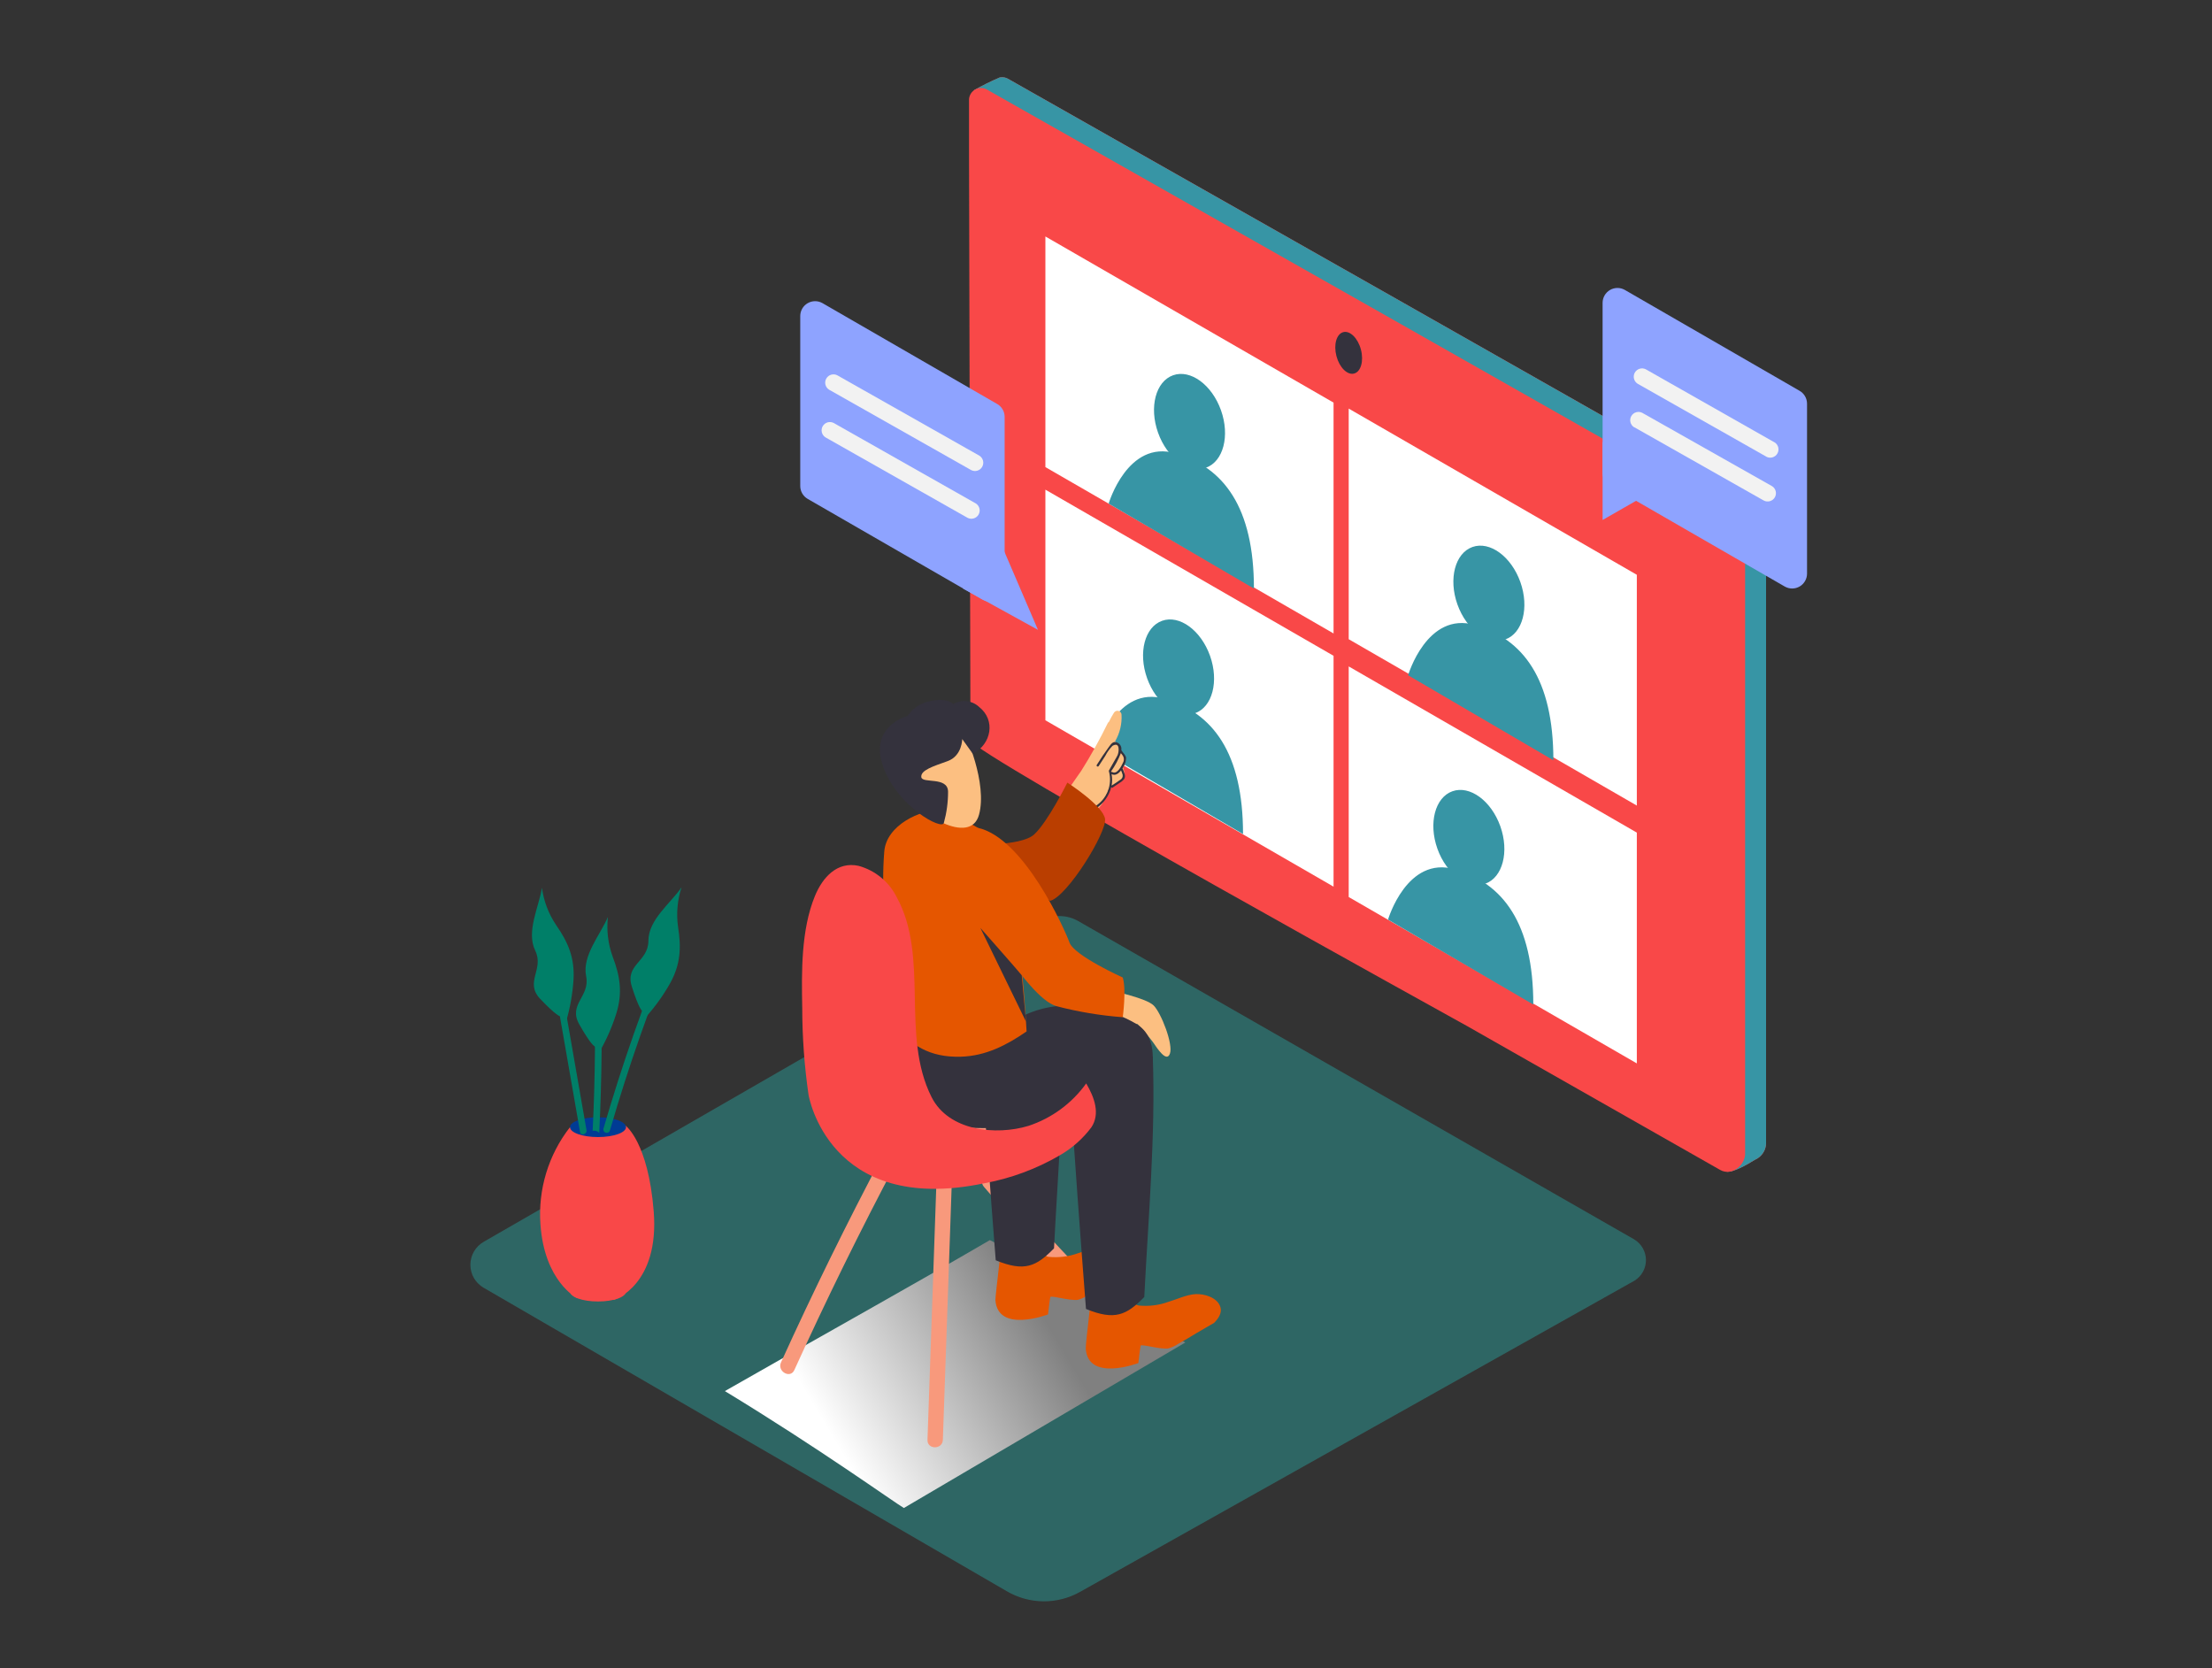 <svg width="240" height="181" viewBox="0 0 240 181" fill="none" xmlns="http://www.w3.org/2000/svg">
<rect x="0" y="0" width="240" height="181" fill="#333333" stroke="none"/>
<path d="M177.318 134.466C177.7 134.697 178.017 135.021 178.238 135.409C178.46 135.797 178.579 136.235 178.583 136.681C178.588 137.128 178.479 137.568 178.266 137.961C178.053 138.353 177.743 138.685 177.366 138.924L117.168 172.71C115.958 173.387 114.592 173.738 113.205 173.726C111.818 173.715 110.459 173.341 109.26 172.644L52.47 139.704C52.034 139.451 51.672 139.089 51.42 138.652C51.169 138.216 51.036 137.721 51.036 137.217C51.036 136.713 51.169 136.218 51.42 135.781C51.672 135.345 52.034 134.982 52.47 134.73L112.884 99.93C113.509 99.571 114.218 99.382 114.939 99.382C115.66 99.382 116.369 99.571 116.994 99.93L177.318 134.466Z" fill="#2C8986" fill-opacity="0.6"/>
<path style="mix-blend-mode:multiply" d="M107.4 134.538C98.562 139.692 92.244 143.154 78.648 150.918C88.938 157.17 96.912 162.918 98.07 163.602L128.61 145.644C126.234 144.444 118.386 139.98 107.4 134.538Z" fill="url(#paint0_linear_4280_6920)"/>
<path d="M191.616 123.876V56.843C191.623 56.359 191.502 55.882 191.263 55.46C191.025 55.038 190.679 54.687 190.26 54.444C184.692 51.209 121.608 15.479 109.362 8.544C109.113 8.402 108.823 8.35 108.54 8.394C108.525 8.387 108.508 8.387 108.492 8.394C107.515 8.808 106.563 9.281 105.642 9.81C106.166 10.179 106.804 10.351 107.442 10.296V15.653L107.598 79.145C107.598 80.418 160.398 109.518 161.496 110.154L188.112 125.304C187.248 125.964 186.774 127.014 187.302 127.104C188.01 127.236 189.546 126.36 190.386 125.838C190.595 125.748 190.788 125.624 190.956 125.472C191.178 125.271 191.352 125.024 191.466 124.748C191.58 124.472 191.632 124.174 191.616 123.876Z" fill="#F94848"/>
<path d="M191.616 123.876V56.843C191.623 56.359 191.502 55.882 191.263 55.46C191.025 55.038 190.679 54.687 190.26 54.444C184.692 51.209 121.608 15.479 109.362 8.544C109.113 8.402 108.823 8.35 108.54 8.394C108.525 8.387 108.508 8.387 108.492 8.394C107.515 8.808 106.563 9.281 105.642 9.81C106.166 10.179 106.804 10.351 107.442 10.296V15.653L107.598 79.145C107.598 80.418 160.398 109.518 161.496 110.154L188.112 125.304C187.248 125.964 186.774 127.014 187.302 127.104C188.01 127.236 189.546 126.36 190.386 125.838C190.595 125.748 190.788 125.624 190.956 125.472C191.178 125.271 191.352 125.024 191.466 124.748C191.58 124.472 191.632 124.174 191.616 123.876Z" fill="#3795A5"/>
<path d="M105.138 10.764C105.153 10.544 105.224 10.331 105.343 10.146C105.463 9.961 105.627 9.809 105.821 9.704C106.015 9.599 106.232 9.545 106.453 9.547C106.673 9.549 106.89 9.606 107.082 9.714C119.334 16.644 182.4 52.38 187.986 55.614C188.405 55.857 188.751 56.208 188.989 56.63C189.227 57.052 189.349 57.529 189.342 58.014V125.01C189.444 126.378 187.896 127.644 186.636 126.924L159.192 111.324C158.088 110.694 105.294 81.588 105.294 80.316L105.138 16.824V10.764Z" fill="#F94848"/>
<path d="M113.424 53.123V78.144L144.69 96.192V71.147L113.424 53.123Z" fill="white"/>
<path d="M146.334 72.299V97.319L177.594 115.367V90.329L146.334 72.299Z" fill="white"/>
<path d="M113.424 25.655V50.675L144.69 68.723V43.679L113.424 25.655Z" fill="white"/>
<path d="M146.334 44.328V69.348L177.594 87.396V62.358L146.334 44.328Z" fill="white"/>
<path d="M146.918 40.526C147.652 40.334 147.984 39.173 147.66 37.932C147.336 36.692 146.478 35.841 145.744 36.033C145.01 36.225 144.677 37.386 145.001 38.627C145.326 39.868 146.183 40.718 146.918 40.526Z" fill="#34323D"/>
<path d="M130.846 50.74C132.732 50.069 133.462 47.28 132.476 44.511C131.491 41.742 129.163 40.041 127.278 40.712C125.392 41.383 124.662 44.172 125.648 46.941C126.633 49.71 128.961 51.411 130.846 50.74Z" fill="#3795A5"/>
<path d="M120.288 54.636C120.288 54.636 122.334 47.664 127.548 49.182C132.762 50.7 136.05 55.026 136.05 63.852" fill="#3795A5"/>
<path d="M163.327 69.371C165.212 68.7 165.942 65.911 164.956 63.142C163.971 60.373 161.643 58.672 159.758 59.343C157.872 60.014 157.142 62.803 158.128 65.572C159.113 68.341 161.441 70.042 163.327 69.371Z" fill="#3795A5"/>
<path d="M152.778 73.26C152.778 73.26 154.824 66.288 160.038 67.806C165.252 69.324 168.54 73.644 168.54 82.482" fill="#3795A5"/>
<path d="M129.657 77.377C131.543 76.706 132.272 73.917 131.287 71.148C130.301 68.379 127.974 66.678 126.088 67.349C124.203 68.02 123.473 70.809 124.458 73.578C125.444 76.347 127.771 78.048 129.657 77.377Z" fill="#3795A5"/>
<path d="M119.106 81.269C119.106 81.269 121.152 74.297 126.366 75.815C131.58 77.333 134.868 81.659 134.868 90.485" fill="#3795A5"/>
<path d="M161.154 95.871C163.04 95.2 163.769 92.411 162.784 89.642C161.798 86.873 159.471 85.172 157.585 85.843C155.7 86.514 154.97 89.303 155.955 92.072C156.941 94.841 159.268 96.542 161.154 95.871Z" fill="#3795A5"/>
<path d="M150.6 99.767C150.6 99.767 152.646 92.795 157.86 94.313C163.074 95.831 166.362 100.157 166.362 108.983" fill="#3795A5"/>
<path d="M114.684 114.233C112.098 112.433 109.056 111.437 105.768 112.163C102.264 112.931 99.234 115.163 95.664 115.673C95.1 115.757 92.85 115.613 92.502 115.937C82.572 125.333 110.328 124.337 110.328 124.337C113.022 122.129 115.56 119.957 118.23 117.737C117.426 115.913 116.07 115.205 114.684 114.233Z" fill="#F8997C"/>
<path d="M101.616 127.86L100.632 156.21C100.596 157.284 102.264 157.284 102.3 156.21L103.284 127.86C103.326 126.78 101.658 126.786 101.616 127.86Z" fill="#F8997C"/>
<path d="M122.43 143.027C117.374 138.079 112.544 132.917 107.94 127.541C107.238 126.725 106.062 127.907 106.74 128.741C111.34 134.113 116.17 139.275 121.23 144.227C122.016 144.959 123.204 143.777 122.43 143.027Z" fill="#F8997C"/>
<path d="M95.826 125.243C91.902 132.651 88.206 140.171 84.738 147.803C84.294 148.775 85.734 149.603 86.178 148.649C89.646 141.017 93.342 133.497 97.266 126.089C97.8 125.129 96.33 124.283 95.826 125.243Z" fill="#F8997C"/>
<path d="M120.744 107.532C120.744 107.532 124.344 108.27 125.166 109.08C125.988 109.89 127.302 113.28 126.936 114.306C126.57 115.332 125.538 113.706 125.094 113.058C124.569 112.369 124.004 111.712 123.402 111.09C122.216 111.272 121.002 111.112 119.904 110.628" fill="#FCBF81"/>
<path d="M121.95 138.233C122.472 137.699 122.808 137.111 122.628 136.529C122.31 135.485 120.894 135.065 119.928 135.119C118.962 135.173 117.954 135.665 116.976 135.959C115.951 136.327 114.856 136.463 113.772 136.355C113.597 136.332 113.436 136.244 113.322 136.109C113.021 136.038 112.744 135.889 112.517 135.679C112.29 135.469 112.121 135.204 112.026 134.909L108.816 133.757C108.816 133.757 108 140.549 108 141.029C108.24 144.689 113.706 142.601 113.706 142.601C113.706 142.601 113.898 140.945 113.952 140.723C114.006 140.501 116.1 141.149 116.952 141.017C117.352 140.906 117.731 140.73 118.074 140.495C118.722 140.141 119.352 139.757 119.982 139.373C120.612 138.989 121.296 138.623 121.95 138.233Z" fill="#E55600"/>
<path d="M109.974 113.189C108.774 113.309 107.574 113.465 106.374 113.633C106.874 121.337 107.428 129.035 108.036 136.727C111.156 138.005 112.422 137.411 114.36 135.431C114.726 128.087 115.374 120.395 115.35 112.979C113.55 113.057 111.762 113.135 109.974 113.189Z" fill="#34323D"/>
<path d="M96.99 111.078C96.99 111.078 96.474 119.508 100.71 121.392C104.946 123.276 113.64 122.334 117.912 119.826C120.123 118.479 122.443 117.321 124.848 116.364C124.848 116.364 125.946 112.674 123.282 111.078C120.618 109.482 114.726 107.514 109.482 111.078" fill="#34323D"/>
<path d="M115.578 87.923C115.711 87.606 115.867 87.299 116.046 87.005C116.051 87.024 116.061 87.041 116.076 87.053C116.081 87.077 116.093 87.099 116.11 87.116C116.128 87.133 116.15 87.144 116.174 87.148C116.199 87.152 116.223 87.149 116.245 87.138C116.268 87.128 116.286 87.111 116.298 87.089L116.64 86.573C116.628 86.641 116.628 86.71 116.64 86.777C116.667 86.903 116.741 87.015 116.847 87.089C116.952 87.164 117.082 87.196 117.21 87.179C117.285 87.174 117.358 87.152 117.424 87.115C117.489 87.078 117.546 87.027 117.59 86.966C117.633 86.905 117.663 86.834 117.676 86.76C117.689 86.686 117.686 86.61 117.666 86.537L117.822 86.357C117.814 86.409 117.814 86.462 117.822 86.513C117.846 86.586 117.887 86.651 117.943 86.703C117.998 86.754 118.066 86.791 118.14 86.81C118.213 86.828 118.291 86.828 118.364 86.809C118.438 86.789 118.505 86.752 118.56 86.699C118.62 86.651 118.674 86.591 118.728 86.537C118.775 86.558 118.826 86.568 118.878 86.568C118.93 86.568 118.981 86.558 119.028 86.537C119.468 86.388 119.899 86.211 120.318 86.009C120.289 85.997 120.263 85.977 120.243 85.953C120.222 85.928 120.209 85.899 120.202 85.868C120.196 85.836 120.197 85.804 120.205 85.773C120.214 85.743 120.23 85.715 120.252 85.691C120.746 85.291 121.27 84.928 121.818 84.605C121.837 84.589 121.86 84.577 121.884 84.569L121.914 84.515C122.042 84.099 122.013 83.651 121.83 83.255C121.962 83.094 122.056 82.905 122.105 82.703C122.154 82.5 122.156 82.289 122.112 82.085C122.068 82.082 122.026 82.066 121.992 82.037C121.914 81.971 121.847 81.891 121.794 81.803C121.697 81.683 121.622 81.547 121.572 81.401C121.56 81.365 121.559 81.325 121.571 81.288C121.583 81.252 121.607 81.22 121.638 81.197C121.434 80.927 121.194 80.669 120.984 80.429C121.498 79.553 121.742 78.545 121.686 77.531C121.681 77.437 121.646 77.346 121.586 77.272C121.526 77.199 121.444 77.147 121.352 77.123C121.261 77.1 121.164 77.106 121.076 77.142C120.988 77.178 120.914 77.24 120.864 77.321C120.662 77.64 120.48 77.971 120.318 78.311C120.265 78.346 120.222 78.393 120.192 78.449C119.325 80.23 118.361 81.963 117.306 83.639C117.126 83.921 114.906 86.945 115.182 87.017C115.164 87.155 113.364 91.301 115.578 87.923ZM116.874 86.645C116.874 86.645 116.874 86.645 116.874 86.615C116.885 86.628 116.899 86.638 116.915 86.645C116.93 86.652 116.947 86.656 116.964 86.656C116.981 86.656 116.998 86.652 117.013 86.645C117.029 86.638 117.043 86.628 117.054 86.615C117.108 86.654 117.17 86.681 117.235 86.693C117.3 86.706 117.368 86.704 117.432 86.687C117.427 86.767 117.391 86.841 117.331 86.894C117.272 86.947 117.194 86.974 117.114 86.969C117.034 86.965 116.96 86.928 116.907 86.869C116.854 86.809 116.827 86.731 116.832 86.651L116.874 86.645Z" fill="#FCBF81"/>
<path d="M115.8 86.957C116.281 86.589 116.688 86.133 117 85.613C117.059 85.504 117.139 85.408 117.235 85.331C117.332 85.253 117.443 85.196 117.563 85.163C117.682 85.129 117.807 85.12 117.929 85.135C118.052 85.151 118.171 85.191 118.278 85.253C118.312 85.011 118.331 84.766 118.332 84.521C118.332 83.273 120.294 83.255 120.27 84.521C120.314 85.501 120.052 86.47 119.52 87.293C118.933 88.036 118.217 88.668 117.408 89.159C117.265 89.239 117.105 89.283 116.941 89.286C116.777 89.29 116.616 89.253 116.47 89.179C116.324 89.104 116.198 88.995 116.104 88.861C116.011 88.727 115.951 88.572 115.932 88.409L115.848 88.343C115.753 88.256 115.677 88.15 115.624 88.033C115.57 87.916 115.54 87.789 115.536 87.66C115.531 87.532 115.552 87.403 115.598 87.282C115.643 87.162 115.712 87.051 115.8 86.957Z" fill="#FCBF81"/>
<path d="M118.926 87.701C119.74 87.166 120.326 86.347 120.57 85.403C120.577 85.417 120.587 85.428 120.599 85.437C120.611 85.446 120.625 85.453 120.64 85.456C120.655 85.46 120.67 85.46 120.685 85.457C120.699 85.454 120.713 85.448 120.726 85.439L121.5 84.918C121.664 84.823 121.811 84.704 121.938 84.564C122.22 84.204 121.938 83.79 121.824 83.418C121.815 83.396 121.801 83.377 121.782 83.364L121.89 83.183C122.085 82.902 122.188 82.566 122.184 82.224C122.13 81.888 121.812 81.665 121.662 81.377C121.691 81.21 121.663 81.037 121.581 80.888C121.499 80.738 121.369 80.621 121.212 80.555C120.798 80.37 120.57 80.681 120.348 80.987C119.872 81.635 119.422 82.302 118.998 82.986C118.914 83.118 119.13 83.237 119.208 83.106C119.442 82.734 119.676 82.368 119.922 82.007C120.127 81.607 120.39 81.239 120.702 80.915C121.566 80.418 121.398 81.612 121.26 81.918C121.176 82.097 121.074 82.266 120.972 82.439L120.318 83.591C120.31 83.606 120.307 83.623 120.307 83.639C120.307 83.656 120.31 83.673 120.318 83.688C120.509 84.395 120.467 85.146 120.198 85.828C119.929 86.51 119.447 87.087 118.824 87.474C118.668 87.582 118.8 87.791 118.926 87.701ZM120.684 83.76C120.666 83.746 120.643 83.739 120.621 83.739C120.598 83.739 120.576 83.746 120.558 83.76V83.681C120.989 83.069 121.343 82.406 121.614 81.707C121.674 81.785 121.734 81.858 121.794 81.942C121.88 82.058 121.931 82.198 121.938 82.343C121.946 82.488 121.91 82.632 121.836 82.757C121.662 83.135 121.2 84.059 120.678 83.76H120.684ZM120.606 85.236C120.683 84.823 120.683 84.4 120.606 83.987C121.02 84.192 121.374 83.921 121.632 83.579C121.705 83.734 121.763 83.894 121.806 84.059C121.826 84.165 121.812 84.275 121.766 84.372C121.719 84.469 121.643 84.549 121.548 84.6C121.236 84.822 120.912 85.043 120.6 85.23L120.606 85.236Z" fill="#34323D"/>
<path d="M105.072 91.613C105.072 91.613 110.73 91.883 112.206 90.527C113.682 89.171 115.806 84.905 115.806 84.905C115.806 84.905 119.706 87.413 119.898 88.853C120.09 90.293 115.824 97.253 113.928 97.739" fill="#BA3E00"/>
<path d="M131.736 143.513C132.258 142.979 132.594 142.391 132.414 141.809C132.096 140.765 130.68 140.345 129.714 140.399C128.748 140.453 127.74 140.945 126.762 141.239C125.737 141.607 124.642 141.743 123.558 141.635C123.383 141.612 123.222 141.524 123.108 141.389C122.807 141.318 122.53 141.17 122.303 140.959C122.076 140.749 121.907 140.484 121.812 140.189L118.596 139.043C118.596 139.043 117.774 145.829 117.804 146.303C118.044 149.963 123.51 147.875 123.51 147.875C123.51 147.875 123.702 146.219 123.756 145.997C123.81 145.775 125.904 146.423 126.756 146.291C127.156 146.18 127.535 146.004 127.878 145.769C128.526 145.415 129.156 145.031 129.786 144.647C130.416 144.263 131.088 143.903 131.736 143.513Z" fill="#E55600"/>
<path d="M119.4 111.281C118.296 110.759 117.138 110.813 115.8 110.819C115.986 113.531 115.884 114.509 116.052 117.221L116.1 117.941C116.616 125.969 117.204 133.991 117.828 142.007C120.948 143.285 122.214 142.691 124.152 140.711C124.584 132.167 125.388 123.143 125.076 114.641C123.258 112.859 121.656 112.355 119.4 111.281Z" fill="#34323D"/>
<path d="M96.912 109.331C96.912 109.541 96.954 110.237 96.984 111.077C98.736 113.387 100.884 114.743 104.25 114.641C106.974 114.563 109.248 113.369 111.384 111.899C111.12 106.961 110.322 98.531 109.074 92.651C108.966 92.153 107.676 91.823 107.274 91.613C106.386 91.127 106.908 90.293 106.038 89.771C104.776 89.038 103.463 88.398 102.108 87.857H102.072C99.9 87.827 96.162 89.495 95.94 92.399C95.598 96.869 96.09 99.557 96.438 104.015C96.6 105.815 96.762 107.585 96.912 109.331Z" fill="#E55600"/>
<path d="M104.466 79.403C104.754 79.475 107.16 85.019 106.218 88.403C105.276 91.787 99.558 88.308 98.118 85.746C96.678 83.183 99.06 77.999 104.466 79.403Z" fill="#FCBF81"/>
<path d="M104.4 80.178C104.4 80.178 104.4 82.008 102.804 82.578C101.208 83.148 99.876 83.568 99.96 84.306C100.044 85.044 102.852 84.204 102.864 85.896C102.866 87.037 102.712 88.174 102.408 89.274C102.234 90.102 97.428 87.558 95.844 83.22C94.26 78.882 98.244 77.73 98.418 77.7C98.592 77.67 98.97 76.5 100.914 76.068C102.858 75.636 103.404 76.398 103.404 76.398C103.846 76.131 104.362 76.017 104.875 76.072C105.387 76.128 105.868 76.349 106.242 76.704C108.042 78.126 107.58 80.724 105.552 81.78L104.4 80.178Z" fill="#34323D"/>
<path d="M105.384 97.361C105.384 97.361 111.33 108.221 114.618 109.157C116.977 109.774 119.387 110.175 121.818 110.357C121.818 110.357 122.226 107.357 121.818 106.049C121.818 106.049 116.556 103.679 116.04 102.257C115.524 100.835 111.09 90.857 106.056 89.801" fill="#E55600"/>
<path d="M110.856 105.803C110.49 105.335 106.368 100.667 106.368 100.667L111.324 110.843L110.856 105.803Z" fill="#34323D"/>
<path d="M117.852 117.539C116.308 119.696 114.118 121.308 111.6 122.141C108.066 123.215 102.924 122.711 101.07 119.015C97.692 112.289 100.866 103.877 97.296 97.337C96.884 96.511 96.303 95.78 95.589 95.194C94.876 94.608 94.047 94.179 93.156 93.935C90.84 93.431 89.256 95.165 88.416 97.211C86.91 100.877 86.964 105.449 87.042 109.349C87.045 112.506 87.274 115.658 87.726 118.781C87.726 118.781 89.886 131.885 106.746 128.381C109.664 127.852 112.467 126.814 115.026 125.315C116.341 124.551 117.489 123.531 118.404 122.315C119.4 120.833 118.74 119.051 117.852 117.539Z" fill="#F94848"/>
<path d="M61.842 122.286C59.504 125.283 58.362 129.042 58.638 132.834C59.064 138.99 62.532 140.778 62.532 140.778L66.66 141.006C66.66 141.006 71.568 139.404 70.926 131.406C70.326 123.888 67.878 122.124 67.878 122.124" fill="#F94848"/>
<path d="M64.884 123.359C66.561 123.359 67.92 122.879 67.92 122.285C67.92 121.692 66.561 121.211 64.884 121.211C63.207 121.211 61.848 121.692 61.848 122.285C61.848 122.879 63.207 123.359 64.884 123.359Z" fill="#003B94"/>
<path d="M64.884 141.197C66.561 141.197 67.92 140.716 67.92 140.123C67.92 139.53 66.561 139.049 64.884 139.049C63.207 139.049 61.848 139.53 61.848 140.123C61.848 140.716 63.207 141.197 64.884 141.197Z" fill="#F94848"/>
<path d="M63.636 122.609L59.958 101.513C59.88 101.051 59.178 101.249 59.256 101.705L62.934 122.801C63 123.263 63.714 123.071 63.636 122.609Z" fill="#007F68"/>
<path d="M64.302 122.682C64.413 122.66 64.527 122.66 64.638 122.682C64.784 122.719 64.915 122.798 65.016 122.91C65.308 117.018 65.36 111.122 65.172 105.222C65.172 104.754 64.434 104.754 64.446 105.222C64.634 111.046 64.586 116.866 64.302 122.682Z" fill="#007F68"/>
<path d="M72.57 102.209C69.83 108.829 67.458 115.595 65.466 122.477C65.452 122.567 65.471 122.658 65.52 122.734C65.569 122.81 65.644 122.865 65.731 122.889C65.818 122.912 65.911 122.903 65.992 122.863C66.072 122.822 66.135 122.753 66.168 122.669C68.16 115.787 70.532 109.021 73.272 102.401C73.446 101.975 72.744 101.783 72.57 102.209Z" fill="#007F68"/>
<path d="M60.744 110.243C60.744 110.243 60.348 110.195 58.614 108.371C56.88 106.547 59.07 105.173 58.068 103.121C57.066 101.069 58.482 98.369 58.8 96.317C58.995 97.756 59.516 99.131 60.324 100.337C61.632 102.209 62.364 103.901 62.226 106.277C62.129 107.777 61.872 109.261 61.458 110.705" fill="#007F68"/>
<path d="M64.464 113.471C64.464 113.471 64.092 113.327 62.85 111.131C61.608 108.935 64.05 108.131 63.594 105.905C63.138 103.679 65.148 101.399 65.958 99.48C65.798 100.923 65.971 102.385 66.462 103.751C67.278 105.887 67.572 107.699 66.864 109.973C66.412 111.404 65.809 112.782 65.064 114.083" fill="#007F68"/>
<path d="M69.648 109.643C69.648 109.643 69.312 109.427 68.55 107.027C67.788 104.627 70.35 104.351 70.35 102.059C70.35 99.767 72.792 97.967 73.95 96.257C73.497 97.637 73.366 99.103 73.566 100.541C73.926 102.797 73.848 104.633 72.684 106.715C71.941 108.022 71.06 109.245 70.056 110.363" fill="#007F68"/>
<path d="M196.062 43.794V62.244C196.06 62.524 195.985 62.799 195.844 63.041C195.704 63.284 195.503 63.486 195.26 63.627C195.018 63.768 194.743 63.843 194.463 63.846C194.183 63.849 193.907 63.778 193.662 63.642L174.69 52.704C174.444 52.562 174.24 52.359 174.097 52.113C173.955 51.868 173.88 51.589 173.88 51.306V32.844C173.882 32.563 173.957 32.288 174.097 32.046C174.238 31.803 174.439 31.602 174.681 31.461C174.924 31.32 175.198 31.244 175.479 31.241C175.759 31.239 176.035 31.309 176.28 31.446L195.228 42.384C195.48 42.523 195.69 42.727 195.837 42.975C195.984 43.223 196.061 43.505 196.062 43.794Z" fill="#8EA3FF"/>
<path d="M173.88 47.934V56.412L179.622 53.124L173.88 47.934Z" fill="#8EA3FF"/>
<path d="M109.002 45.216V63.66C109 63.94 108.925 64.215 108.784 64.457C108.644 64.7 108.443 64.901 108.2 65.043C107.958 65.184 107.683 65.259 107.403 65.262C107.123 65.264 106.847 65.194 106.602 65.058L87.636 54.126C87.39 53.984 87.186 53.781 87.043 53.535C86.901 53.29 86.826 53.011 86.826 52.728V34.278C86.828 33.997 86.903 33.722 87.043 33.48C87.184 33.237 87.385 33.036 87.627 32.895C87.87 32.754 88.144 32.678 88.425 32.675C88.705 32.673 88.981 32.743 89.226 32.88L108.174 43.818C108.423 43.957 108.631 44.159 108.777 44.405C108.922 44.65 109 44.93 109.002 45.216Z" fill="#8EA3FF"/>
<path d="M104.496 63.857L112.62 68.333L108.558 58.877" fill="#8EA3FF"/>
<path d="M177.672 41.627L191.718 49.583C191.921 49.668 192.148 49.675 192.356 49.604C192.564 49.533 192.739 49.388 192.847 49.197C192.956 49.006 192.99 48.781 192.945 48.566C192.899 48.351 192.777 48.16 192.6 48.029L178.584 40.073C178.378 39.963 178.138 39.937 177.914 40.001C177.69 40.064 177.499 40.212 177.382 40.413C177.264 40.615 177.229 40.854 177.285 41.08C177.34 41.307 177.481 41.503 177.678 41.627H177.672Z" fill="#F2F2F2"/>
<path d="M177.318 46.35L191.364 54.3C191.57 54.41 191.81 54.436 192.034 54.372C192.258 54.309 192.449 54.161 192.566 53.959C192.684 53.758 192.719 53.519 192.663 53.293C192.608 53.066 192.467 52.87 192.27 52.746L178.2 44.796C177.995 44.685 177.755 44.66 177.53 44.723C177.306 44.786 177.115 44.934 176.998 45.136C176.88 45.337 176.846 45.576 176.901 45.802C176.956 46.029 177.097 46.225 177.294 46.35H177.318Z" fill="#F2F2F2"/>
<path d="M89.952 42.275L105.36 50.993C105.566 51.103 105.806 51.129 106.03 51.066C106.254 51.002 106.445 50.855 106.562 50.653C106.68 50.452 106.714 50.213 106.659 49.986C106.604 49.76 106.463 49.564 106.266 49.439L90.858 40.721C90.653 40.611 90.412 40.585 90.188 40.649C89.964 40.712 89.773 40.86 89.656 41.062C89.538 41.263 89.504 41.502 89.559 41.728C89.614 41.955 89.755 42.151 89.952 42.275Z" fill="#F2F2F2"/>
<path d="M89.562 47.448L104.97 56.172C105.175 56.282 105.415 56.308 105.64 56.244C105.864 56.181 106.055 56.033 106.172 55.832C106.29 55.63 106.324 55.391 106.269 55.165C106.214 54.938 106.073 54.742 105.876 54.618L90.468 45.894C90.263 45.784 90.022 45.758 89.798 45.821C89.574 45.885 89.383 46.032 89.266 46.234C89.148 46.435 89.114 46.674 89.169 46.901C89.224 47.127 89.365 47.323 89.562 47.448Z" fill="#F2F2F2"/>
<defs>
<linearGradient id="paint0_linear_4280_6920" x1="113.094" y1="142.638" x2="90.462" y2="156.156" gradientUnits="userSpaceOnUse">
<stop stop-color="#808080"/>
<stop offset="1" stop-color="white"/>
</linearGradient>
</defs>
</svg>
